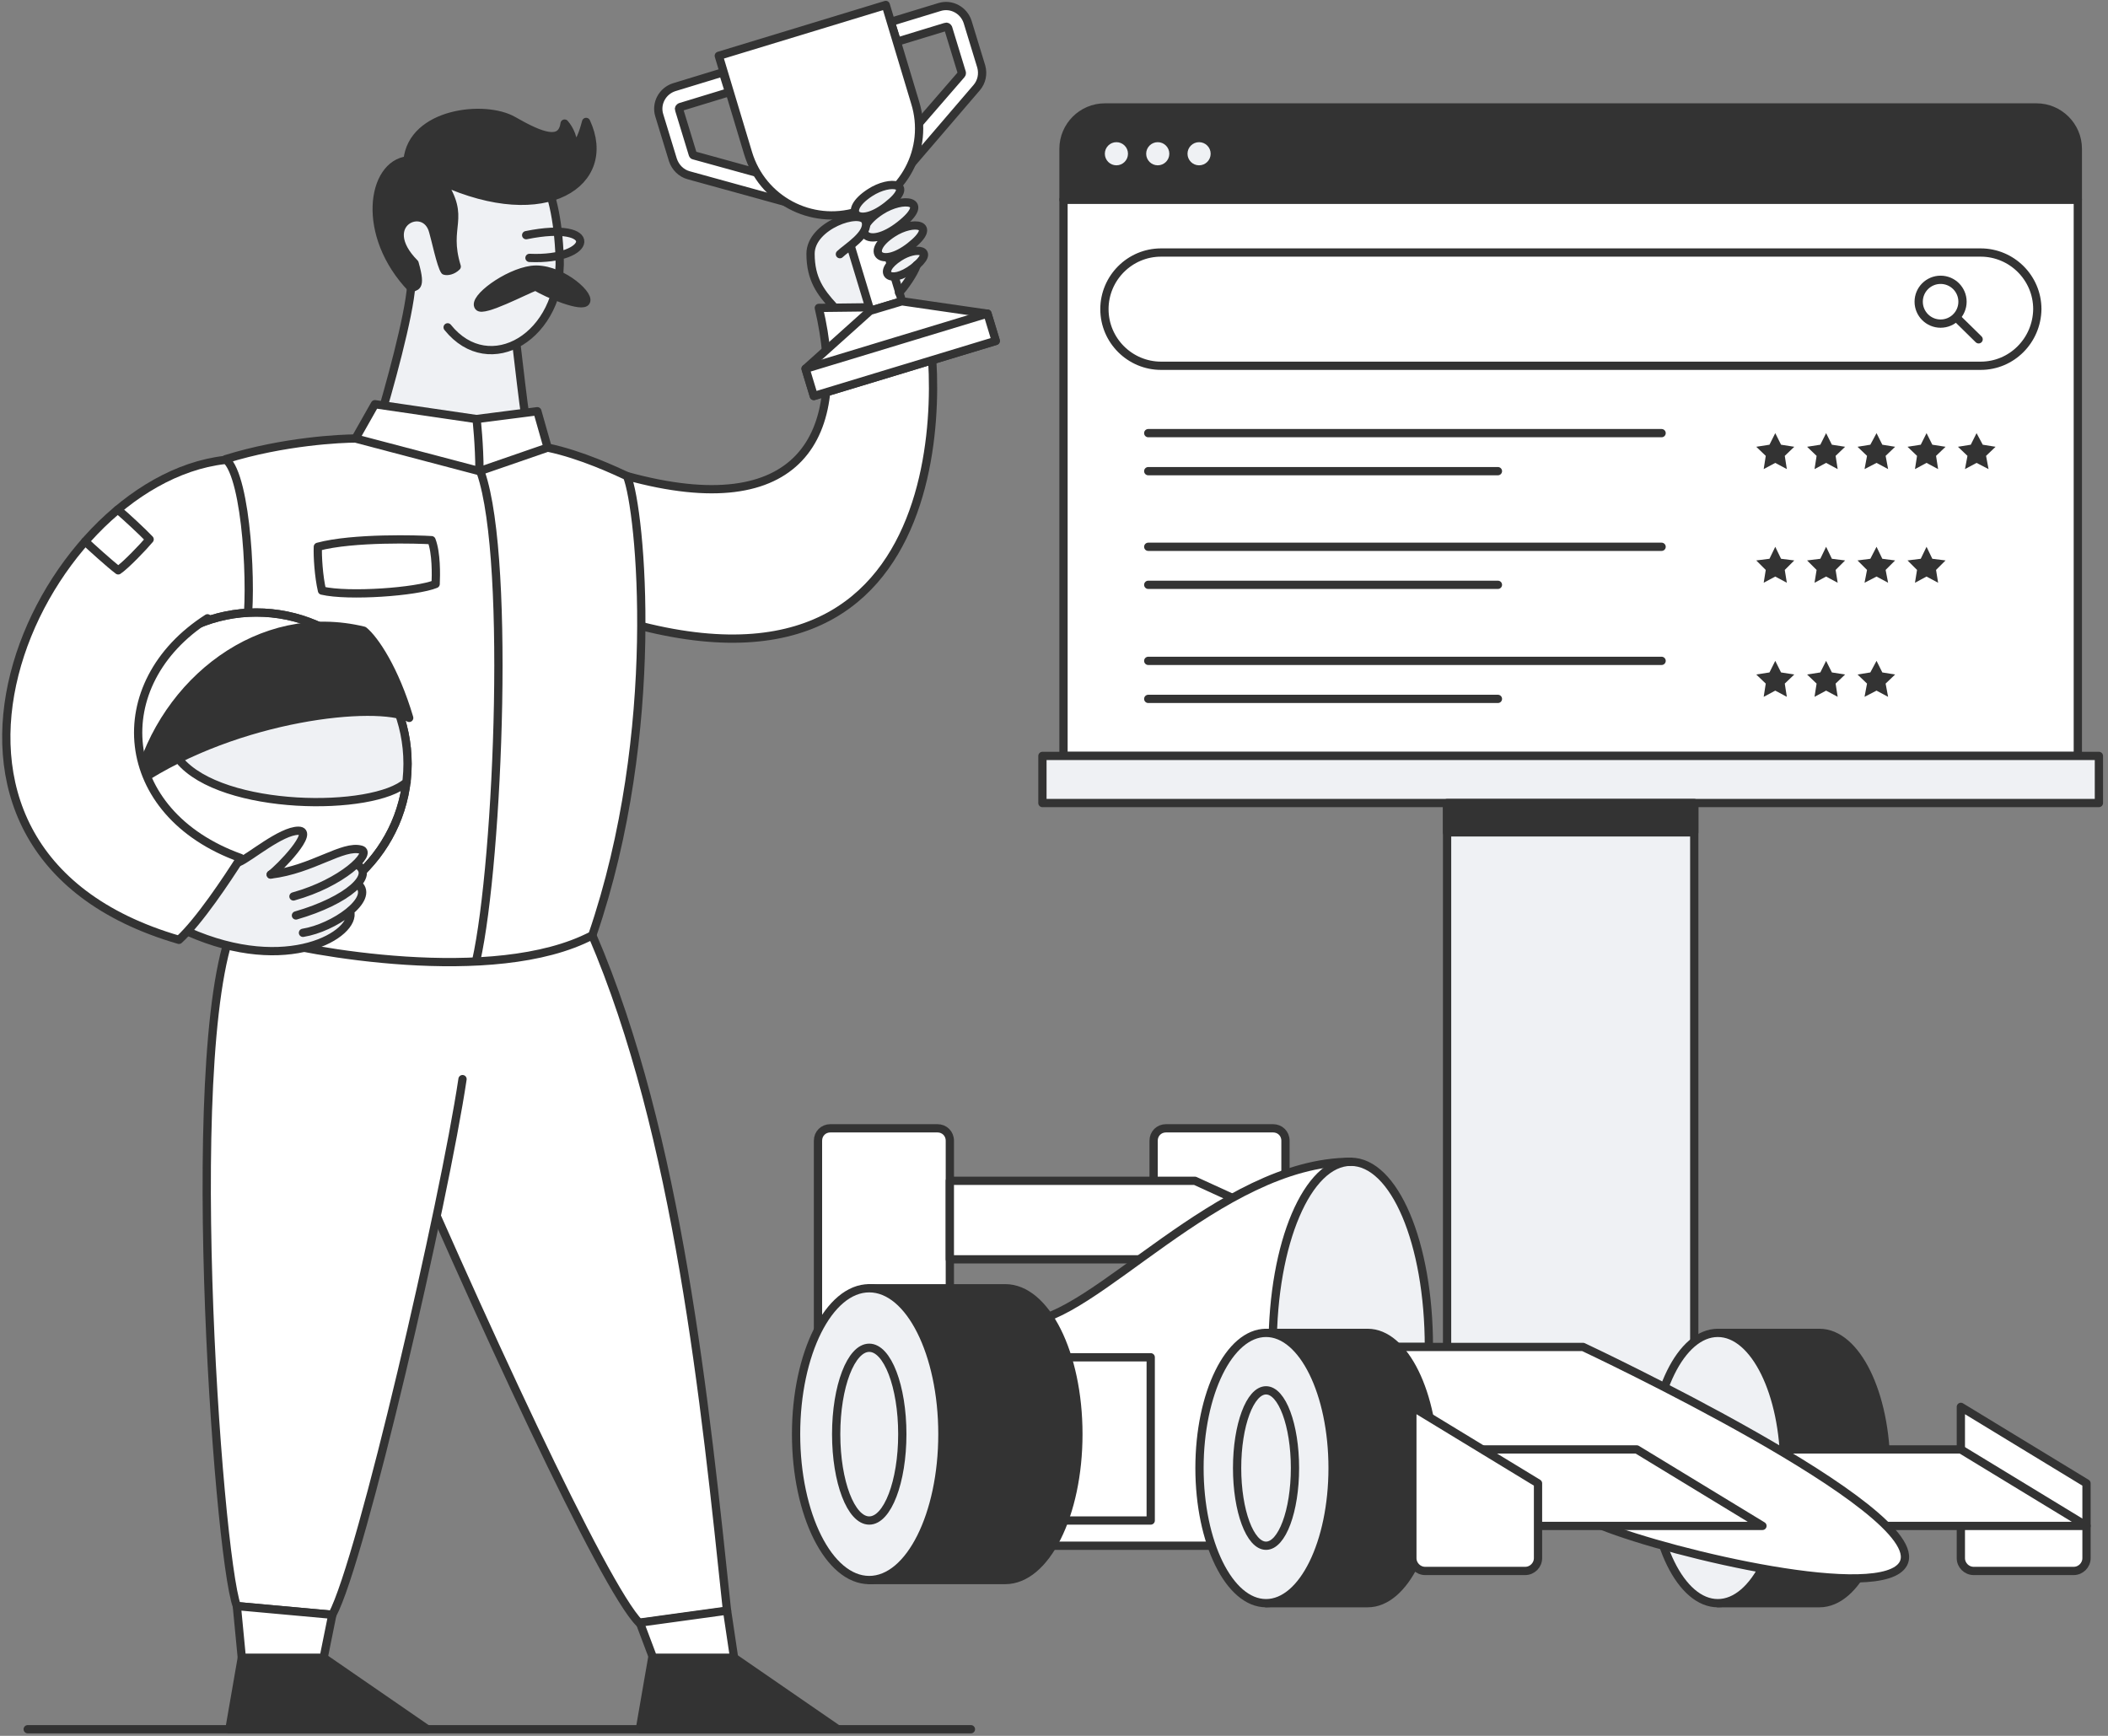 <svg version="1.1" id="Layer_1" xmlns="http://www.w3.org/2000/svg" x="0" y="0" viewBox="0 0 510 420" xml:space="preserve"><rect x="0" y="0" width="510" height="420" fill="#808080" stroke="none"/><style>.st0{fill:#fff}.st0,.st1,.st2{stroke:#333;stroke-width:2;stroke-linecap:round;stroke-linejoin:round;stroke-miterlimit:10}.st1{fill:#eff1f4}.st2{fill:none}.st4{fill:#333;stroke:#333;stroke-width:2;stroke-linecap:round;stroke-linejoin:round;stroke-miterlimit:10}.st5{fill:#eff1f4}.st6,.st7{fill:#fff}.st7{stroke:#333;stroke-width:2;stroke-linecap:round;stroke-linejoin:round;stroke-miterlimit:10}</style><g id="Layer_1_1_"><path class="st0" d="M257.3 48.3h245.4v134.6H257.3z"/><path class="st1" d="M252.2 182.9h255.6v11.4H252.2zm97.9 11.4h59.8v164.6h-59.8z"/><path class="st2" d="M479.2 88.5H280.9c-7.5 0-13.7-6.1-13.7-13.7 0-7.5 6.1-13.7 13.7-13.7h198.3c7.5 0 13.7 6.1 13.7 13.7-.1 7.6-6.2 13.7-13.7 13.7z"/><path d="M429.5 104.8l1.4 2.8 3.2.5-2.3 2.2.5 3.2-2.8-1.5-2.8 1.5.5-3.2-2.3-2.2 3.2-.5zm12.3 0l1.4 2.8 3.2.5-2.3 2.2.5 3.2-2.8-1.5-2.8 1.5.5-3.2-2.3-2.2 3.2-.5zm12.2 0l1.4 2.8 3.1.5-2.3 2.2.6 3.2-2.8-1.5-2.9 1.5.6-3.2-2.3-2.2 3.1-.5zm12.1 0l1.4 2.8 3.2.5-2.3 2.2.5 3.2-2.8-1.5-2.8 1.5.5-3.2-2.3-2.2 3.2-.5zm12.1 0l1.5 2.8 3.1.5-2.3 2.2.6 3.2-2.9-1.5-2.8 1.5.6-3.2-2.3-2.2 3.1-.5zm-48.7 27.5l1.4 2.9 3.2.4-2.3 2.3.5 3.1-2.8-1.5-2.8 1.5.5-3.1-2.3-2.3 3.2-.4zm12.3 0l1.4 2.9 3.2.4-2.3 2.3.5 3.1-2.8-1.5-2.8 1.5.5-3.1-2.3-2.3 3.2-.4zm12.2 0l1.4 2.9 3.1.4-2.3 2.3.6 3.1-2.8-1.5-2.9 1.5.6-3.1-2.3-2.3 3.1-.4zm12.1 0l1.4 2.9 3.2.4-2.3 2.3.5 3.1-2.8-1.5-2.8 1.5.5-3.1-2.3-2.3 3.2-.4zm-36.6 27.6l1.4 2.8 3.2.5-2.3 2.2.5 3.2-2.8-1.5-2.8 1.5.5-3.2-2.3-2.2 3.2-.5zm12.3 0l1.4 2.8 3.2.5-2.3 2.2.5 3.2-2.8-1.5-2.8 1.5.5-3.2-2.3-2.2 3.2-.5zm12.2 0l1.4 2.8 3.1.5-2.3 2.2.6 3.2-2.8-1.5-2.9 1.5.6-3.2-2.3-2.2 3.1-.5z" fill="#333"/><circle class="st2" cx="469.5" cy="73" r="5.3"/><path class="st2" d="M473.3 76.8l5.4 5.3"/><path class="st4" d="M350.1 194.3h59.8v7.1h-59.8zM492.7 26H267.3c-5.5 0-10 4.5-10 10v12.3h245.4V36c0-5.5-4.5-10-10-10z"/><path class="st2" d="M277.8 104.8H402M277.8 114h84.6"/><circle class="st5" cx="270.1" cy="37.2" r="2.8"/><circle class="st5" cx="280.1" cy="37.2" r="2.8"/><circle class="st5" cx="290.1" cy="37.2" r="2.8"/><path class="st2" d="M277.8 132.3H402m-124.2 9.2h84.6m-84.6 18.4H402m-124.2 9.2h84.6"/><path class="st5" d="M204 76.1l-3.5-3.4-.4-9.7 2.5-6.2 10.9-5.1 3.9 7 3.5 6.1-1.9 4-3.8 4.4z"/><path class="st0" d="M151.7 115.2c41.8 11.5 53.7-9.7 46.4-40.7l25.2-.3c3.2 3.1 15 98.3-68.1 77.3"/><path class="st2" d="M6.7 418.4h228.2"/><path class="st6" d="M65.5 148.9l-10.9 3.3-8-1.6 2.4-34.2 5.6-5.3 7.4 2.8zm12.8 128.2l-17.4-55.6s41.1-14.3 42.2-14.3S142 224 142 224l-1 29.2-62.7 23.9z"/><path class="st0" d="M143.3 226.3c20.8 48.4 27.3 113.3 32.6 163.5l-21.2 2.9c-8.6-8.6-38.7-73.7-63.6-131.9"/><path class="st1" d="M124.2 77.6c.9 5.9 2.8 25.5 4 29.1-4.4 3.5-24.5 6.1-37.1-2.6C94.2 93.9 99 76.5 99.5 69"/><path class="st1" d="M99.6 69.8c-8.8-20.3-1.5-37 16.1-36.9 13.6 0 19 11.1 19.7 29.4.7 19.1-17 29.5-27.1 16.9m19-22.3c18.2-3.7 16.4 6.2.8 5.5"/><path class="st4" d="M99.6 69.8c-12.5-13-9.7-30-1-31 1.1-11.6 18.7-13.6 25.6-9.6 6.8 3.9 11.7 5.7 12.4.7 1.3 1.5 2.2 3.7 2.1 5.7 1.5-.9 2.3-3.1 3.1-6.1 6.8 14.6-9.6 25.9-35 14.3 6.2 9.3.6 10.6 3.7 20.7-1 1-2.3 1.2-2.9 1-.9-1.2-2.3-7.9-2.8-9.5-1.9-7.4-14-1.9-4.5 7.7 1.9 6.6-.1 5.3-.7 6.1zm29-4.5c-6 .8-14.3 7-12.8 8.9 1.1 1.4 11.3-4 13.8-4.9 2.6 1.7 11.5 5.4 12.2 3.6.8-1.9-6.8-8.4-13.2-7.6z"/><path class="st0" d="M54.6 111.1c14.1-4.4 28.1-5 31.4-5 2.4-.8 43.1 3 46.5 2.2 8.2 1.7 16.6 5.7 19.2 6.9 3.3 8.2 8.6 61.6-8.4 111.1-23.8 12.5-70.2 3.6-79.4.8-3.3-7.9-4.1-67-4.3-74.9 1.5-8.6.2-36.7-5-41.1z"/><path class="st0" d="M115.2 101.4l14.8-1.9 2.5 8.8L116 114"/><path class="st2" d="M115.6 112.5c8.2 18.1 5 95.9-.4 120M76.9 132.3c8.5-2.3 24.6-1.8 27.5-1.6 1.2 3.1 1.1 8.4 1 10.6-4.6 1.9-21.1 3.1-27.5 1.6-.8-3.4-1.1-8.3-1-10.6z"/><path class="st0" d="M36.5 211.1h50.9c6.9-6.7 11.2-16 11.2-26.3 0-20.2-16.4-36.6-36.6-36.6s-36.6 16.4-36.6 36.6c0 10.3 4.2 19.6 11.1 26.3zm75.4 50c-4.4 29.5-24.4 116.4-31.5 129.6l-23.1-2.1c-4.6-12.4-14-142.1.4-167.1"/><path class="st4" d="M58.5 401.1l-3 17.3h47.9l-25.1-17.3zm99.3 0l-3 17.3h47.9l-25.1-17.3z"/><path class="st0" d="M86 106.1l30 7.9c0-6.4-.7-12.6-.7-12.6l-24.6-3.6-4.7 8.3z"/><path class="st5" d="M98.4 189.2c-8 7.2-44.7 7-55-5.3l13.4-15.3 34.4-3.5 5.2 6.9 1.2 4 1.1 8-.3 5.2z"/><path class="st4" d="M33.4 189.2c6.3-24.4 29.6-42.7 54.6-36.6 2.6 2.1 7.5 9.3 11 21.1-7.9-3.9-41.3-.6-65.6 15.5z"/><path class="st2" d="M43.4 183.9c10.3 12.4 47 12.6 55 5.3m-61.9 21.9h50.9c6.9-6.7 11.2-16 11.2-26.3 0-20.2-16.4-36.6-36.6-36.6s-36.6 16.4-36.6 36.6c0 10.3 4.2 19.6 11.1 26.3z"/><path class="st5" d="M46.4 225.7l11.4-17.1 6.7-.2 1 3.2 16-1.3 2.2 10.6-6.1 7.4-8.7 2-9.3-.5-9.7-2.7z"/><path class="st1" d="M57.8 208.6c2.5-1 10.2-7.6 14.4-7.6s-4.6 9.1-6.7 10.6m19.2 8.9c1.6 5.4-15 15.7-39.3 4.9M86.7 214c4 3.5-5.9 10.5-13.4 11.7m12.9-16.6c4.9 2.5-2.1 8.8-14.6 12.4"/><path class="st1" d="M65.5 211.6c10.1-1.2 17.5-7.3 21.9-6 2.7.8-4.5 8-16.4 11.3"/><path class="st0" d="M54.3 111.3c-45.4 5.3-86.4 94.2-11 116.1 4.9-4.5 11.6-14.6 14.9-19.8-30.2-10.8-32.7-42.2-8-58"/><path class="st2" d="M28.5 123.3c1.9 1.6 6 5.4 7.7 7.2-1.5 1.8-5.8 6.3-7.6 7.5-2.1-1.6-6.4-5.5-8-7"/><path class="st0" d="M57.3 388.6l1.2 12.5h19.8l2.1-10.4zm97.5 4l3.2 8.5h19.6l-1.7-11.4zM217.6 43l-3.8-3.3L232.6 18c.1-.1.1-.3.1-.4l-3.3-10.8c-.1-.2-.3-.4-.6-.3L217 10.1l-1.5-4.8 11.8-3.6c2.9-.9 5.9.8 6.8 3.6l3.3 10.8c.5 1.8.1 3.7-1.1 5.1L217.6 43zm-24.9 6.6l-26.1-7.2c-1.8-.5-3.2-1.9-3.8-3.7l-3.3-10.8c-.9-2.9.8-5.9 3.6-6.8l11.8-3.6 1.5 4.8-11.8 3.6c-.2.1-.4.3-.3.6l3.3 10.8c0 .2.2.3.3.3l26.1 7.2-1.3 4.8z"/><path transform="rotate(-16.883 210.586 61.528)" class="st7" d="M206.6 48.5h8v26.1h-8z"/><path class="st0" d="M207.4 51.2c-11.2 3.4-23-2.9-26.4-14.1l-7.1-23.6 40.4-12.3 7.1 23.6c3.5 11.2-2.8 23-14 26.4zm33.5 31.3l-44 13.3-2-6.6 15.6-14 7.7-2.3 20.7 3z"/><path transform="rotate(-16.883 217.897 85.846)" class="st7" d="M194.9 82.4h46v6.9h-46z"/><path class="st1" d="M210.5 46.6c4.9-3.2 11.2-2.3 4.1 3.2-7 5.5-11.2 1.4-4.1-3.2z"/><path class="st1" d="M213.1 51c5.4-3.5 12.4-2.6 4.6 3.5s-12.4 1.6-4.6-3.5zm2.9 5.4c4.9-3.2 11.2-2.3 4.2 3.2s-11.3 1.4-4.2-3.2zm1.6 5.8c4-2.6 9.1-1.9 3.4 2.6-5.8 4.4-9.2 1.1-3.4-2.6z"/><path class="st1" d="M201.7 74.2c-3.2-3.5-5.6-6.7-5.6-12.8 0-6.9 12.1-10.9 13.3-7.9 1.1 3.1-4.7 6.5-6.2 8"/><path class="st0" d="M221.8 64.1c-.5 1.8-3.2 5.7-4.3 6.7"/><path class="st6" d="M404.3 369.2c-5.9-4.4-47.4-17.5-60.1-18.5s-8.2-24.8-8.2-24.8"/><path class="st0" d="M226.8 324.6h-25.9c-1.7 0-3-1.3-3-3V276c0-1.7 1.3-3 3-3h25.9c1.7 0 3 1.3 3 3v45.6c0 1.6-1.4 3-3 3zm81.2 0h-25.9c-1.7 0-3-1.3-3-3V276c0-1.7 1.3-3 3-3H308c1.7 0 3 1.3 3 3v45.6c0 1.6-1.3 3-3 3z"/><path class="st0" d="M330.6 304.7H229.8v-19h59.3z"/><path class="st6" d="M250.5 319.8l5.8-2.7 10.4-6 14.9-10.7 16-10.3 15.2-6.7 8.5-2.3 6.9.6-.8 26.7 5.4 42.7-26 20.8-10 2h-42.9z"/><path class="st1" d="M345.7 325.9h-37.8c0-25.3 8.5-44.8 18.9-44.8 10.5 0 18.9 19.5 18.9 44.8z"/><path class="st0" d="M246.5 328.4h31.9v39.5h-31.9z"/><path class="st4" d="M440.2 322.5h-24.6v28h8.7c-.1 1.5-.2 3.1-.2 4.7s.1 3.1.2 4.7h-8.7v28h24.6c8.9 0 16.1-14.6 16.1-32.7 0-18-7.2-32.7-16.1-32.7z"/><ellipse class="st1" cx="415.6" cy="355.2" rx="16.1" ry="32.7"/><path class="st0" d="M501.7 380.1h-24.2c-1.7 0-3.1-1.4-3.1-3.1v-36.6l30.4 18.5V377c0 1.7-1.4 3.1-3.1 3.1z"/><path class="st0" d="M504.8 369.2h-77.7v-18.5h47.3z"/><path class="st2" d="M248 319.8c16.3 0 47-38.7 78.8-38.7"/><path class="st0" d="M336 325.9h47s84.2 39.5 77.5 52.4c-5 9.6-55.5-2.2-72.9-9.1"/><path class="st2" d="M254.6 374h41.7"/><path class="st0" d="M426.4 369.2h-77.8v-18.5H396z"/><path class="st4" d="M330.9 322.5h-24.6v28h8.7c-.1 1.5-.2 3.1-.2 4.7s.1 3.1.2 4.7h-8.7v28h24.6c8.9 0 16.1-14.6 16.1-32.7 0-18-7.2-32.7-16.1-32.7z"/><ellipse class="st1" cx="306.3" cy="355.2" rx="16.1" ry="32.7"/><ellipse class="st1" cx="306.3" cy="355.2" rx="7" ry="18.8"/><path class="st0" d="M369 380.1h-24.2c-1.7 0-3.1-1.4-3.1-3.1v-36.6l30.4 18.5V377c0 1.7-1.4 3.1-3.1 3.1z"/><path class="st4" d="M243.2 311.7h-32.9v28H226c-.2 2.4-.4 4.8-.4 7.3s.1 5 .4 7.3h-15.7v28h32.9c9.8 0 17.7-15.8 17.7-35.3s-7.9-35.3-17.7-35.3z"/><ellipse class="st1" cx="210.3" cy="347" rx="17.7" ry="35.3"/><ellipse class="st1" cx="210.3" cy="347" rx="8" ry="20.9"/></g></svg>

